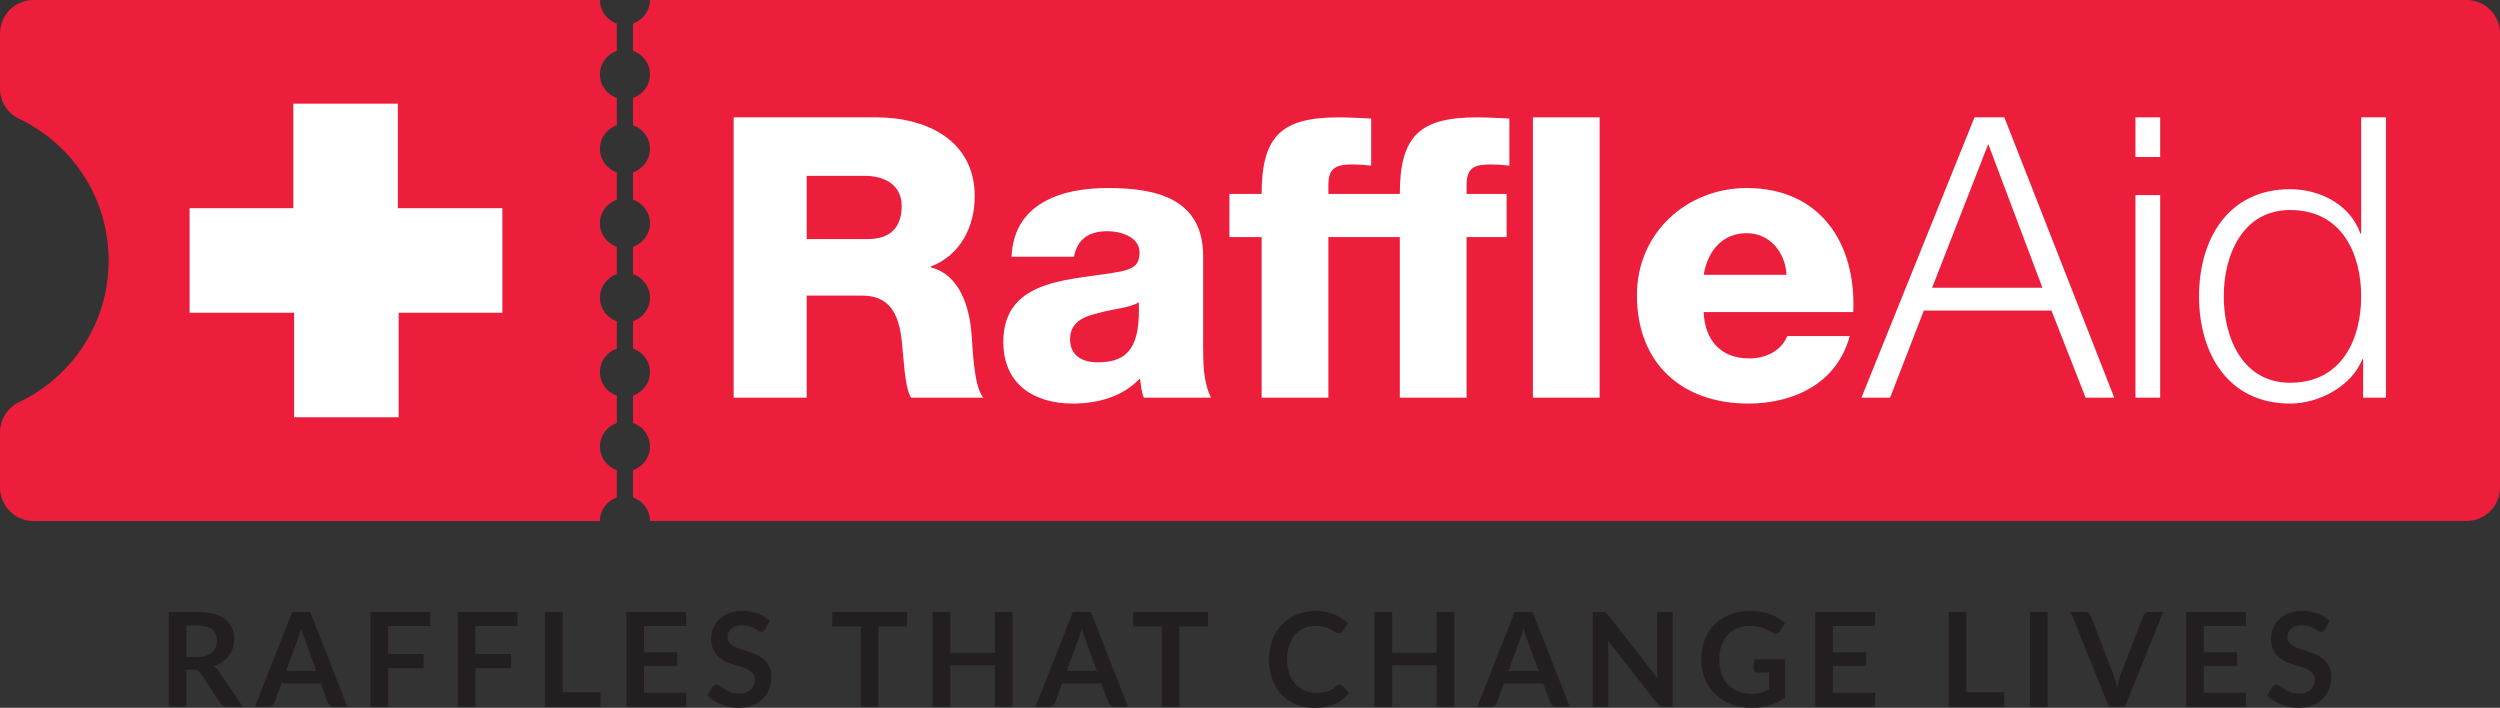 <?xml version="1.0" encoding="UTF-8"?><svg id="Layer_1" xmlns="http://www.w3.org/2000/svg" viewBox="0 0 300 84.939"><rect x="0" y="0" width="300" height="84.939" fill="#333333" stroke="none"/><defs><style>.cls-1{fill:#ed1e3b;}.cls-2{fill:#fff;}.cls-3{fill:#231f20;}</style></defs><g id="RaffleAid-logo"><path class="cls-3" d="M29.134,84.812h-1.913c-.363,0-.625-.14-.787-.424l-2.392-3.642c-.089-.137-.187-.234-.294-.294-.109-.057-.267-.087-.476-.087h-.906v4.447h-2.117v-11.377h3.47c.772,0,1.433.08,1.988.241.553.16,1.006.384,1.36.672s.615.635.784,1.036c.167.401.252.842.252,1.323,0,.384-.057.745-.17,1.086-.112.344-.274.652-.488.929-.212.281-.474.525-.787.732-.311.211-.667.378-1.066.498.137.077.262.17.378.277s.221.237.316.381l2.849,4.203ZM23.687,78.848c.399,0,.747-.05,1.043-.15.297-.1.541-.237.733-.411.19-.177.334-.384.428-.628.095-.241.142-.505.142-.792,0-.578-.19-1.022-.57-1.33-.381-.311-.962-.464-1.744-.464h-1.353v3.776h1.322Z"/><path class="cls-3" d="M41.692,84.812h-1.637c-.184,0-.332-.047-.448-.137-.115-.094-.202-.207-.261-.344l-.849-2.319h-4.715l-.849,2.319c-.042.12-.124.231-.244.331-.122.1-.271.15-.449.15h-1.652l4.477-11.377h2.157l4.469,11.377ZM37.955,80.515l-1.385-3.782c-.069-.17-.14-.368-.214-.598-.074-.234-.145-.481-.219-.748-.069.267-.14.518-.214.752s-.144.434-.212.608l-1.377,3.769h3.62Z"/><path class="cls-3" d="M46.569,75.119v3.368h4.265v1.691h-4.265v4.635h-2.125v-11.377h7.177v1.684h-5.052Z"/><path class="cls-3" d="M57.051,75.119v3.368h4.265v1.691h-4.265v4.635h-2.125v-11.377h7.177v1.684h-5.052Z"/><path class="cls-3" d="M72.07,83.065v1.748h-6.664v-11.377h2.117v9.63h4.548Z"/><path class="cls-3" d="M77.28,75.119v3.154h3.981v1.631h-3.981v3.218h5.052v1.691h-7.177v-11.377h7.177v1.684h-5.052Z"/><path class="cls-3" d="M91.836,75.503c-.063.11-.13.19-.2.241-.072.05-.159.074-.264.074-.11,0-.229-.04-.358-.12s-.282-.174-.461-.271c-.179-.1-.386-.19-.625-.274-.239-.08-.521-.12-.847-.12-.292,0-.55.033-.77.107-.221.07-.406.167-.555.294-.15.127-.261.277-.334.451-.074.177-.11.371-.11.578,0,.271.074.491.224.672.149.177.347.331.593.454.247.127.528.241.842.337.316.1.638.207.969.321s.653.244.967.394c.314.147.595.337.842.565.247.227.444.508.595.839.149.331.224.732.224,1.203,0,.515-.089.996-.264,1.443-.175.451-.433.842-.772,1.173-.337.334-.75.595-1.238.789-.488.19-1.048.287-1.676.287-.363,0-.72-.037-1.071-.107s-.688-.174-1.011-.304-.627-.287-.909-.471c-.284-.184-.535-.388-.755-.615l.622-1.016c.052-.07.12-.134.204-.184s.174-.074.267-.074c.132,0,.274.053.426.16s.332.227.543.358c.209.13.454.251.735.358.281.11.618.164,1.011.164.603,0,1.071-.144,1.402-.431.329-.284.495-.695.495-1.23,0-.301-.075-.545-.224-.732-.149-.19-.347-.347-.595-.478-.246-.127-.526-.237-.842-.324-.314-.09-.633-.187-.959-.294-.326-.104-.645-.231-.961-.378-.314-.147-.595-.337-.842-.575-.246-.234-.444-.531-.593-.882-.15-.354-.224-.792-.224-1.313,0-.414.082-.815.247-1.21s.404-.742.72-1.046c.314-.304.703-.548,1.164-.732s.991-.277,1.589-.277c.672,0,1.291.107,1.858.314.566.211,1.049.505,1.447.882l-.526.999Z"/><path class="cls-3" d="M108.849,75.172h-3.43v9.64h-2.117v-9.64h-3.432v-1.738h8.978v1.738Z"/><path class="cls-3" d="M121.508,73.435v11.377h-2.123v-4.972h-5.343v4.972h-2.125v-11.377h2.125v4.895h5.343v-4.895h2.123Z"/><path class="cls-3" d="M135.366,84.812h-1.637c-.184,0-.332-.047-.448-.137-.115-.094-.202-.207-.261-.344l-.849-2.319h-4.715l-.849,2.319c-.042.12-.124.231-.244.331-.122.1-.271.15-.449.15h-1.652l4.477-11.377h2.157l4.469,11.377ZM131.629,80.515l-1.385-3.782c-.069-.17-.14-.368-.214-.598-.074-.234-.145-.481-.219-.748-.069.267-.14.518-.214.752s-.144.434-.212.608l-1.377,3.769h3.62Z"/><path class="cls-3" d="M144.958,75.172h-3.43v9.64h-2.117v-9.64h-3.432v-1.738h8.978v1.738Z"/><path class="cls-3" d="M160.761,82.129c.114,0,.214.043.301.134l.835.906c-.461.571-1.029,1.009-1.704,1.313s-1.484.458-2.426.458c-.842,0-1.604-.144-2.279-.434-.675-.287-1.25-.688-1.724-1.203-.481-.515-.845-1.129-1.099-1.841-.254-.715-.381-1.494-.381-2.339,0-.852.135-1.637.409-2.349.272-.708.657-1.323,1.151-1.834.495-.515,1.089-.916,1.778-1.203.682-.284,1.443-.428,2.279-.428.829,0,1.564.137,2.205.411.648.271,1.19.628,1.644,1.069l-.708.982c-.04.063-.094.12-.16.167s-.16.07-.274.07c-.08,0-.16-.023-.241-.067-.087-.043-.18-.1-.281-.167-.094-.063-.214-.137-.341-.214-.134-.08-.287-.15-.461-.217s-.374-.12-.601-.167c-.227-.043-.488-.067-.789-.067-.508,0-.976.094-1.397.274s-.789.441-1.089.785c-.307.344-.541.765-.708,1.26s-.254,1.059-.254,1.694c0,.642.094,1.21.274,1.707.18.501.428.919.735,1.26s.675.601,1.096.785c.414.18.869.271,1.35.271.287,0,.548-.017.782-.047.234-.033.448-.084.648-.15.194-.067.381-.157.555-.264.18-.107.354-.241.528-.398.053-.047.107-.084.16-.114.06-.03.12-.043.187-.043Z"/><path class="cls-3" d="M174.521,73.435v11.377h-2.125v-4.972h-5.343v4.972h-2.125v-11.377h2.125v4.895h5.343v-4.895h2.125Z"/><path class="cls-3" d="M188.378,84.812h-1.637c-.184,0-.334-.047-.448-.137-.117-.094-.204-.207-.261-.344l-.849-2.319h-4.715l-.849,2.319c-.043.12-.124.231-.244.331s-.271.15-.448.15h-1.654l4.477-11.377h2.155l4.471,11.377ZM184.638,80.515l-1.383-3.782c-.07-.17-.14-.368-.214-.598-.074-.234-.147-.481-.221-.748-.067.267-.137.518-.211.752s-.144.434-.214.608l-1.377,3.769h3.619Z"/><path class="cls-3" d="M200.724,73.435v11.377h-1.086c-.167,0-.307-.027-.421-.084-.114-.053-.224-.147-.327-.277l-5.941-7.585c.033.344.047.665.047.959v6.987h-1.864v-11.377h1.109c.09,0,.167.003.234.01.063.01.124.023.17.047.05.027.1.06.147.104s.1.104.157.177l5.964,7.618c-.017-.184-.03-.364-.04-.545-.01-.177-.013-.344-.013-.495v-6.917h1.864Z"/><path class="cls-3" d="M214.206,79.108v4.601c-.578.424-1.193.735-1.844.932-.655.197-1.353.297-2.098.297-.929,0-1.768-.144-2.519-.434-.755-.287-1.397-.688-1.928-1.203-.535-.515-.946-1.129-1.233-1.841-.287-.715-.431-1.494-.431-2.339,0-.852.137-1.637.414-2.352.281-.712.675-1.327,1.186-1.841s1.133-.912,1.861-1.196c.728-.281,1.547-.424,2.453-.424.464,0,.895.037,1.296.11.401.074.772.174,1.116.304.344.127.658.284.942.468.281.184.541.384.779.605l-.608.962c-.094.15-.217.244-.368.277-.154.033-.317-.003-.498-.114-.17-.1-.344-.2-.518-.301-.174-.097-.364-.184-.578-.257s-.451-.134-.715-.18c-.267-.05-.571-.074-.919-.074-.561,0-1.069.097-1.52.284-.454.19-.842.461-1.163.812-.317.351-.565.772-.738,1.266-.174.491-.261,1.043-.261,1.651,0,.652.094,1.233.281,1.744s.448.946.785,1.3c.341.354.748.622,1.223.809.478.187,1.012.281,1.601.281.418,0,.792-.047,1.123-.134.331-.09.655-.211.969-.364v-2.062h-1.433c-.137,0-.241-.037-.317-.114-.077-.074-.114-.167-.114-.277v-1.196h3.776Z"/><path class="cls-3" d="M219.954,75.119v3.154h3.983v1.631h-3.983v3.218h5.052v1.691h-7.177v-11.377h7.177v1.684h-5.052Z"/><path class="cls-3" d="M240.513,83.065v1.748h-6.666v-11.377h2.118v9.63h4.548Z"/><path class="cls-3" d="M245.722,84.812h-2.125v-11.377h2.125v11.377Z"/><path class="cls-3" d="M259.586,73.435l-4.594,11.377h-1.915l-4.594-11.377h1.701c.184,0,.331.043.448.134.114.09.2.204.261.344l2.683,6.94c.087.227.174.474.254.745.084.271.16.551.234.845.063-.294.13-.575.204-.845s.154-.518.244-.745l2.666-6.94c.043-.12.127-.231.247-.327.124-.1.274-.15.454-.15h1.707Z"/><path class="cls-3" d="M264.464,75.119v3.154h3.983v1.631h-3.983v3.218h5.052v1.691h-7.177v-11.377h7.177v1.684h-5.052Z"/><path class="cls-3" d="M279.019,75.503c-.06.11-.127.19-.2.241-.07.05-.157.074-.264.074-.11,0-.227-.04-.358-.12-.127-.08-.281-.174-.458-.271-.18-.1-.388-.19-.628-.274-.237-.08-.518-.12-.845-.12-.294,0-.551.033-.772.107-.221.07-.404.167-.555.294-.147.127-.261.277-.334.451-.074.177-.11.371-.11.578,0,.271.077.491.224.672.15.177.347.331.595.454.247.127.528.241.842.337.314.1.638.207.969.321s.652.244.969.394c.314.147.595.337.839.565.247.227.448.508.595.839.15.331.224.732.224,1.203,0,.515-.087.996-.261,1.443-.177.451-.434.842-.772,1.173-.341.334-.752.595-1.24.789-.488.19-1.046.287-1.677.287-.361,0-.718-.037-1.069-.107s-.688-.174-1.012-.304c-.321-.13-.625-.287-.909-.471-.281-.184-.535-.388-.755-.615l.622-1.016c.053-.07.12-.134.207-.184.084-.05.17-.074.267-.074.13,0,.271.053.424.16.15.107.331.227.541.358s.454.251.735.358c.281.11.618.164,1.012.164.605,0,1.069-.144,1.4-.431.331-.284.498-.695.498-1.23,0-.301-.077-.545-.224-.732-.15-.19-.351-.347-.595-.478-.247-.127-.528-.237-.842-.324-.314-.09-.635-.187-.962-.294-.324-.104-.645-.231-.959-.378s-.595-.337-.842-.575c-.247-.234-.444-.531-.595-.882-.147-.354-.224-.792-.224-1.313,0-.414.084-.815.247-1.21.167-.394.408-.742.722-1.046.314-.304.702-.548,1.163-.732.464-.184.992-.277,1.591-.277.672,0,1.29.107,1.858.314.565.211,1.049.505,1.447.882l-.528.999Z"/><path class="cls-1" d="M71.99,8.93c0,1.312.845,2.419,2.031,2.828v3.274c-1.185.408-2.031,1.516-2.031,2.828s.845,2.419,2.031,2.828v3.274c-1.185.408-2.031,1.516-2.031,2.828,0,1.321.845,2.419,2.031,2.828v3.274c-1.185.408-2.031,1.516-2.031,2.828,0,1.321.845,2.429,2.031,2.828v3.284c-1.185.398-2.031,1.506-2.031,2.818,0,1.321.845,2.429,2.031,2.828v3.284c-1.185.398-2.031,1.506-2.031,2.828,0,1.312.845,2.419,2.031,2.828v3.274c-1.185.408-2.031,1.506-2.031,2.828H4.015c-2.217,0-4.015-1.798-4.015-4.015v-6.632c0-1.551.897-2.957,2.298-3.622,6.354-3.015,10.741-9.487,10.741-16.988S8.651,17.276,2.297,14.26c-1.401-.665-2.297-2.071-2.297-3.622v-6.623C0,1.798,1.798,0,4.015,0h67.975c0,1.312.845,2.419,2.031,2.828v3.274c-1.185.408-2.031,1.506-2.031,2.828Z"/><path class="cls-1" d="M300,4.015v54.486c0,2.217-1.798,4.015-4.015,4.015H77.995c0-1.321-.855-2.419-2.031-2.828v-3.274c1.176-.408,2.031-1.516,2.031-2.828,0-1.321-.855-2.429-2.031-2.828v-3.284c1.176-.398,2.031-1.506,2.031-2.828,0-1.312-.855-2.419-2.031-2.818v-3.284c1.176-.398,2.031-1.506,2.031-2.828,0-1.312-.855-2.419-2.031-2.828v-3.274c1.176-.408,2.031-1.506,2.031-2.828,0-1.312-.855-2.419-2.031-2.828v-3.274c1.176-.408,2.031-1.516,2.031-2.828s-.855-2.419-2.031-2.828v-3.274c1.176-.408,2.031-1.516,2.031-2.828,0-1.321-.855-2.419-2.031-2.828v-3.274c1.176-.408,2.031-1.516,2.031-2.828h217.99c2.217,0,4.015,1.798,4.015,4.015Z"/><polygon class="cls-2" points="47.838 24.984 47.74 24.984 47.74 12.44 35.197 12.44 35.197 24.984 22.751 24.984 22.751 37.528 35.294 37.528 35.294 50.071 47.838 50.071 47.838 37.528 60.284 37.528 60.284 24.984 47.838 24.984"/><path class="cls-2" d="M111.689,32.08v-.094c3.581-1.366,5.276-4.806,5.276-8.433,0-6.785-5.889-9.47-11.778-9.47h-17.149v33.639h8.763v-12.249h6.643c4.146,0,4.664,3.486,4.9,6.878.141.989.236,4.193.989,5.371h8.669c-1.178-1.319-1.273-6.125-1.414-7.585-.235-3.204-1.366-7.162-4.899-8.056ZM104.151,28.688h-7.35v-7.585h6.973c2.45,0,4.429,1.131,4.429,3.627,0,2.591-1.413,3.958-4.051,3.958Z"/><path class="cls-2" d="M144.38,30.761c0-6.925-5.607-8.198-11.402-8.198-2.827,0-5.56.425-7.774,1.696-2.214,1.272-3.675,3.345-3.816,6.549h7.491c.377-2.026,1.696-3.063,4.004-3.063,1.649,0,3.863.707,3.863,2.544,0,1.508-.753,1.932-2.12,2.261-5.56,1.131-14.228.565-14.228,8.48,0,5.041,3.627,7.397,8.339,7.397,2.968,0,5.983-.801,8.056-3.015.141.801.141,1.554.471,2.309h8.056c-.942-1.932-.942-4.193-.942-6.266v-10.695ZM131.754,43.481c-1.838,0-3.345-.753-3.345-2.779,0-1.932,1.461-2.686,3.298-3.11,1.743-.518,3.816-.612,4.947-1.319.188,5.089-1.084,7.209-4.9,7.209Z"/><path class="cls-2" d="M167.978,23.27h-8.573v-1.084c0-2.214,1.131-2.45,2.968-2.45.707,0,1.414.047,2.167.141v-5.653c-1.272-.048-2.591-.141-3.863-.141-6.832,0-9.281,2.167-9.281,9.187h-3.863v5.182h3.863v19.27h8.009v-19.27h8.573v19.27h8.01v-19.27h4.805v-5.182h-4.805v-1.084c0-2.214,1.131-2.45,2.968-2.45.706,0,1.413.047,2.167.141v-5.653c-1.273-.048-2.592-.141-3.863-.141-6.832,0-9.282,2.167-9.282,9.187Z"/><rect class="cls-2" x="183.947" y="14.083" width="8.009" height="33.639"/><path class="cls-2" d="M209.622,22.563c-7.209,0-13.192,5.371-13.192,12.862,0,8.198,5.417,13.003,13.379,13.003,5.465,0,10.648-2.45,12.156-8.103h-7.492c-.753,1.837-2.638,2.686-4.569,2.686-3.393,0-5.324-2.167-5.465-5.56h17.95c.378-8.292-4.004-14.888-12.767-14.888ZM204.439,32.975c.518-3.015,2.355-4.994,5.183-4.994,2.684,0,4.616,2.214,4.758,4.994h-9.941Z"/><path class="cls-2" d="M236.941,14.083l-13.568,33.639h3.438l4.052-10.459h15.312l4.099,10.459h3.439l-13.192-33.639h-3.581ZM231.854,34.53l6.736-17.244,6.502,17.244h-13.239Z"/><rect class="cls-2" x="256.253" y="14.083" width="2.968" height="4.758"/><rect class="cls-2" x="256.253" y="23.412" width="2.968" height="24.31"/><path class="cls-2" d="M283.343,14.083v13.945h-.095c-1.224-3.486-4.853-5.324-8.433-5.324-7.397,0-10.929,5.937-10.929,12.862,0,6.926,3.533,12.862,10.929,12.862,3.534,0,7.397-2.12,8.669-5.324h.094v4.617h2.733V14.083h-2.967ZM274.814,45.931c-5.653,0-7.962-5.324-7.962-10.365,0-5.041,2.309-10.364,7.962-10.364,6.266,0,8.528,5.324,8.528,10.364,0,5.041-2.262,10.365-8.528,10.365Z"/></g></svg>